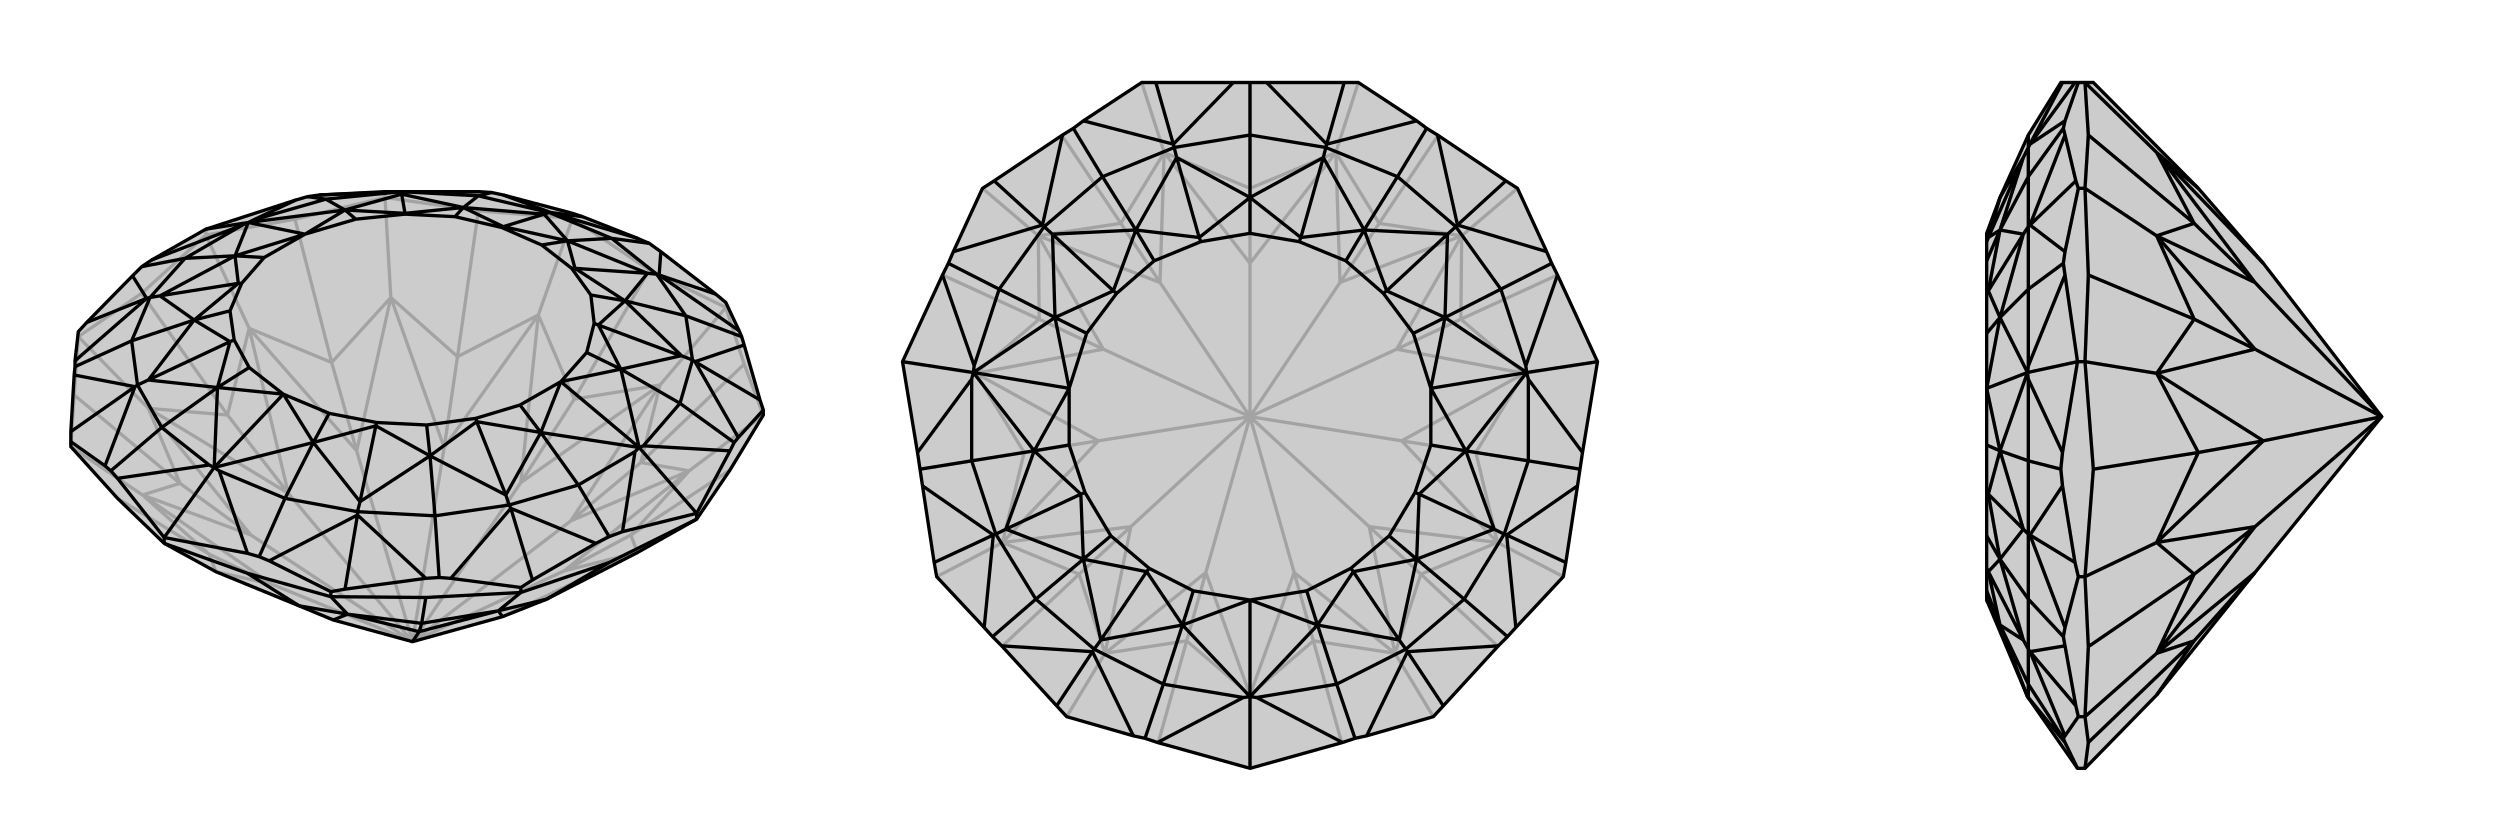 <svg xmlns="http://www.w3.org/2000/svg" viewBox="0 0 3000 1000">
    <g stroke="currentColor" stroke-width="4" fill="none" transform="translate(-5 -22)">
        <path fill="currentColor" stroke="none" fill-opacity=".2" d="M202,674L264,708L364,749L405,766L500,792L608,762L661,741L770,685L841,645L881,586L921,520L921,514L917,502L898,436L895,426L892,419L876,385L864,375L798,324L784,314L770,308L704,282L692,278L609,256L595,253L580,252L484,252L467,252L388,256L374,258L360,262L252,297L187,334L175,342L164,353L109,409L99,420L95,455L95,462L94,472L90,540L90,552L90,558L146,620z" />
<path stroke-opacity=".2" d="M146,620L256,687M90,558L176,616M94,496L221,602M99,426L183,512M175,374L278,520M252,304L304,416M359,285L403,457M467,259L474,379M579,275L554,450M692,284L651,400M784,346L694,501M876,391L797,484M898,459L774,577M921,520L832,587M881,586L762,664M175,374L99,426M175,374L252,304M784,346L692,284M784,346L876,391M90,558L94,496M94,496L99,426M99,426L99,420M252,304L359,285M359,285L467,259M252,304L252,297M467,259L579,275M579,275L692,284M692,284L692,278M467,259L467,252M876,391L898,459M898,459L921,520M876,391L876,385M256,687L264,708M256,687L176,616M256,687L331,723M221,602L176,616M221,602L183,512M221,602L306,664M278,520L183,512M278,520L304,416M278,520L351,614M403,457L304,416M403,457L474,379M403,457L433,563M554,450L474,379M554,450L651,400M554,450L538,559M694,501L651,400M694,501L797,484M694,501L630,601M774,577L797,484M774,577L832,587M774,577L690,647M762,664L832,587M762,664L770,685M762,664L682,707M264,708L331,723M264,708L405,766M176,616L331,723M176,616L306,664M331,723L500,792M183,512L306,664M183,512L351,614M306,664L500,792M304,416L351,614M304,416L433,563M351,614L500,792M474,379L433,563M474,379L538,559M500,792L433,563M651,400L538,559M651,400L630,601M500,792L538,559M630,601L797,484M797,484L690,647M500,792L630,601M690,647L832,587M832,587L682,707M500,792L690,647M682,707L770,685M770,685L608,762M500,792L682,707" />
<path d="M202,674L264,708L364,749L405,766L500,792L608,762L661,741L770,685L841,645L881,586L921,520L921,514L917,502L898,436L895,426L892,419L876,385L864,375L798,324L784,314L770,308L704,282L692,278L609,256L595,253L580,252L484,252L467,252L388,256L374,258L360,262L252,297L187,334L175,342L164,353L109,409L99,420L95,455L95,462L94,472L90,540L90,552L90,558L146,620z" />
<path d="M736,697L661,741M630,733L603,755M516,739L511,770M402,738L422,759M302,710L364,749M736,697L841,645M736,697L630,733M841,645L841,638M630,733L516,739M516,739L402,738M630,733L630,727M402,738L302,710M202,674L302,710M202,674L202,667M402,738L402,732M661,741L603,755M511,770L603,755M511,770L422,759M511,770L508,780M364,749L422,759M608,762L603,755M603,755L508,780M508,780L422,759M422,759L405,766M500,792L508,780M202,667L302,686M202,667L146,596M202,667L262,583M402,732L419,729M402,732L328,695M90,552L131,581M419,729L516,716M419,729L434,640M90,540L167,486M630,727L644,718M630,727L546,716M644,718L720,674M644,718L618,632M109,409L181,380M841,638L752,660M841,638L881,563M841,638L772,559M252,297L303,289M921,514L891,547M917,502L839,456M484,252L487,252M864,375L796,352M704,282L666,277M302,686L316,690M302,686L268,587M146,596L138,587M146,596L256,580M328,695L316,690M328,695L434,640M316,690L347,620M131,581L138,587M131,581L167,486M138,587L199,535M752,660L736,666M752,660L767,564M187,334L296,292M720,674L736,666M720,674L618,632M736,666L699,604M164,353L181,380M175,342L227,332M881,563L886,553M881,563L777,557M360,262L309,286M891,547L886,553M891,547L839,456M886,553L821,506M388,256L487,252M374,258L396,261M898,436L839,456M839,456L836,454M580,252L487,252M487,252L487,252M892,419L796,352M895,426L828,401M609,256L666,277M595,253L579,257M798,324L796,352M796,352L793,351M770,308L666,277M666,277L664,277M784,314L739,308M516,716L532,715M434,640L516,716M434,640L434,636M167,486L94,472M167,486L170,484M546,716L532,715M618,632L546,716M618,632L616,628M532,715L527,641M181,380L95,455M181,380L185,379M95,462L163,431M268,587L262,583M268,587L347,620M262,583L256,580M256,580L199,535M347,620L434,636M347,620L381,553M199,535L170,484M199,535L266,487M434,636L527,641M434,636L437,624M170,484L163,431M170,484L183,478M527,641L616,628M527,641L521,569M163,431L185,379M163,431L238,406M699,604L616,628M616,628L612,616M227,332L185,379M185,379L197,377M772,559L767,564M699,604L767,564M699,604L654,541M303,289L296,292M227,332L296,292M227,332L287,329M772,559L777,557M777,557L821,506M303,289L309,286M309,286L396,261M821,506L836,454M821,506L750,465M396,261L487,252M396,261L419,274M836,454L828,401M836,454L823,449M487,252L579,257M487,252L487,255M828,401L793,351M828,401L755,383M579,257L664,277M579,257L561,271M793,351L739,308M793,351L782,350M739,308L664,277M664,277L658,279M739,308L686,311M262,583L381,553M262,583L266,487M262,583L345,495M381,553L437,624M266,487L183,478M437,624L521,569M437,624L456,533M183,478L238,406M183,478L281,432M521,569L612,616M238,406L197,377M612,616L654,541M612,616L577,528M197,377L287,329M197,377L291,362M772,559L654,541M303,289L287,329M772,559L750,465M772,559L678,480M303,289L419,274M303,289L371,303M750,465L822,449M419,274L487,255M782,350L755,383M658,279L561,271M782,350L686,311M782,350L695,344M686,311L658,279M658,279L609,294M381,553L345,495M266,487L345,495M381,553L456,533M381,553L400,518M266,487L281,432M266,487L304,463M521,569L456,533M456,533L457,529M238,406L281,432M281,432L286,430M521,569L577,528M521,569L517,532M238,406L291,362M238,406L281,395M654,541L577,528M577,528L576,524M287,329L291,362M291,362L295,362M654,541L678,480M654,541L629,508M287,329L371,303M287,329L322,331M750,465L678,480M419,274L371,303M750,465L723,412M750,465L709,445M419,274L491,278M419,274L432,285M723,412L718,410M491,278L491,279M695,344L755,383M755,383L714,376M609,294L561,271M561,271L551,282M686,311L695,344M695,344L691,344M686,311L609,294M609,294L607,295M686,311L655,316M823,449L822,449M823,449L755,383M822,449L723,412M723,412L723,412M755,383L723,412M487,255L487,255M487,255L561,271M487,255L491,278M491,278L491,278M561,271L491,278M345,495L400,518M345,495L304,463M400,518L457,529M304,463L286,430M457,529L517,532M286,430L281,395M517,532L576,524M281,395L295,362M576,524L629,508M295,362L322,331M678,480L629,508M371,303L322,331M678,480L709,445M371,303L432,285M709,445L718,410M432,285L491,279M718,410L714,376M491,279L551,282M714,376L691,344M551,282L607,295M691,344L655,316M607,295L655,316" />
    </g>
    <g stroke="currentColor" stroke-width="4" fill="none" transform="translate(1000 0)">
        <path fill="currentColor" stroke="none" fill-opacity=".2" d="M611,891L626,886L640,883L720,860L732,847L798,775L809,764L819,753L876,692L879,675L893,583L896,563L899,543L917,434L869,330L862,316L856,302L821,226L807,217L725,162L712,154L700,145L630,99L613,99L520,99L500,99L480,99L387,99L370,99L300,145L288,154L275,162L193,217L179,226L144,302L138,316L131,330L83,434L101,543L104,563L107,583L121,675L124,692L181,753L191,764L202,775L268,847L280,860L360,883L374,886L389,891L500,922z" />
<path stroke-opacity=".2" d="M390,891L424,769M280,860L326,784M202,776L295,689M124,692L203,651M104,563L229,543M83,434L171,448M131,330L247,383M179,226L246,283M274,162L345,268M370,99L397,183M500,99L500,226M630,99L603,183M726,162L655,268M821,226L754,283M869,330L753,383M917,434L829,448M896,563L771,543M876,692L797,651M798,776L705,689M720,860L674,784M500,922L500,834M610,891L576,769M424,769L500,834M424,769L326,784M424,769L447,687M295,689L326,784M295,689L203,651M295,689L357,632M229,543L203,651M229,543L171,448M229,543L318,529M247,383L171,448M247,383L246,283M247,383L324,419M345,268L246,283M345,268L397,183M345,268L392,339M500,226L397,183M500,226L603,183M500,226L500,316M655,268L603,183M655,268L754,283M655,268L608,339M753,383L754,283M753,383L829,448M753,383L676,419M771,543L829,448M771,543L797,651M771,543L682,529M705,689L797,651M705,689L674,784M705,689L643,632M576,769L674,784M576,769L500,834M576,769L553,687M500,834L447,687M500,834L553,687M326,784L447,687M326,784L357,632M447,687L500,500M203,651L357,632M203,651L318,529M357,632L500,500M171,448L318,529M171,448L324,419M318,529L500,500M246,283L324,419M246,283L392,339M500,500L324,419M397,183L392,339M397,183L500,316M500,500L392,339M500,316L603,183M603,183L608,339M500,500L500,316M608,339L754,283M754,283L676,419M500,500L608,339M676,419L829,448M829,448L682,529M500,500L676,419M682,529L797,651M797,651L643,632M500,500L682,529M643,632L674,784M674,784L553,687M500,500L553,687M500,500L643,632" />
<path d="M611,891L626,886L640,883L720,860L732,847L798,775L809,764L819,753L876,692L879,675L893,583L896,563L899,543L917,434L869,330L862,316L856,302L821,226L807,217L725,162L712,154L700,145L630,99L613,99L520,99L500,99L480,99L387,99L370,99L300,145L288,154L275,162L193,217L179,226L144,302L138,316L131,330L83,434L101,543L104,563L107,583L121,675L124,692L181,753L191,764L202,775L268,847L280,860L360,883L374,886L389,891L500,922z" />
<path d="M500,922L500,836M732,847L689,782M268,847L311,782M879,675L808,642M121,675L192,642M917,434L832,447M83,434L168,447M807,217L749,270M193,217L251,270M613,99L592,173M387,99L408,173M611,891L508,837M389,891L492,837M640,883L689,782M626,886L604,821M360,883L311,782M374,886L396,821M899,543L834,455M101,543L166,455M893,583L808,642M896,563L834,553M107,583L192,642M104,563L166,553M869,330L831,439M131,330L169,439M856,302L749,270M862,316L801,347M144,302L251,270M138,316L199,347M725,162L749,270M749,270L747,272M275,162L251,270M251,270L253,272M700,145L592,173M712,154L677,212M300,145L408,173M288,154L323,212M520,99L592,173M592,173L591,177M480,99L408,173M408,173L409,177M500,99L500,162M689,782L798,775M689,782L687,779M311,782L202,775M311,782L313,779M808,642L819,753M808,642L805,641M809,764L757,719M192,642L181,753M192,642L195,641M191,764L243,719M508,837L500,836M508,837L604,821M500,836L492,837M492,837L396,821M604,821L687,779M604,821L581,750M396,821L313,779M396,821L419,750M687,779L757,719M687,779L679,768M313,779L243,719M313,779L321,768M757,719L805,641M757,719L700,671M243,719L195,641M243,719L300,671M834,553L805,641M805,641L793,635M166,553L195,641M195,641L207,635M832,447L834,455M834,553L834,455M834,553L759,541M168,447L166,455M166,553L166,455M166,553L241,541M832,447L831,439M831,439L801,347M168,447L169,439M169,439L199,347M801,347L747,272M801,347L734,381M199,347L253,272M199,347L266,381M747,272L677,212M747,272L737,281M253,272L323,212M253,272L263,281M677,212L591,177M677,212L637,276M323,212L409,177M323,212L363,276M591,177L500,162M591,177L588,189M500,162L409,177M409,177L412,189M500,162L500,237M500,836L581,750M500,836L419,750M500,836L500,720M581,750L679,768M419,750L321,768M679,768L700,671M679,768L624,686M321,768L300,671M321,768L376,686M700,671L793,635M300,671L207,635M793,635L759,541M793,635L703,593M207,635L241,541M207,635L297,593M832,447L759,541M168,447L241,541M832,447L734,381M832,447L717,466M168,447L266,381M168,447L283,466M734,381L737,281M266,381L263,281M588,189L637,276M412,189L363,276M588,189L500,237M588,189L561,285M500,237L412,189M412,189L439,285M581,750L500,720M419,750L500,720M581,750L624,686M581,750L568,709M419,750L376,686M419,750L432,709M700,671L624,686M624,686L621,682M300,671L376,686M376,686L379,682M700,671L703,593M700,671L667,643M300,671L297,593M300,671L333,643M759,541L703,593M703,593L698,591M241,541L297,593M297,593L302,591M759,541L717,466M759,541L717,534M241,541L283,466M241,541L283,534M734,381L717,466M266,381L283,466M734,381L664,349M734,381L696,400M266,381L336,349M266,381L304,400M664,349L660,352M336,349L340,352M561,285L637,276M637,276L615,313M439,285L363,276M363,276L385,313M500,237L561,285M561,285L559,290M500,237L439,285M439,285L441,290M500,237L500,280M737,281L737,281M737,281L637,276M737,281L664,349M664,349L664,349M637,276L664,349M263,281L263,281M263,281L363,276M263,281L336,349M336,349L336,349M363,276L336,349M500,720L568,709M500,720L432,709M568,709L621,682M432,709L379,682M621,682L667,643M379,682L333,643M667,643L698,591M333,643L302,591M698,591L717,534M302,591L283,534M717,466L717,534M283,466L283,534M717,466L696,400M283,466L304,400M696,400L660,352M304,400L340,352M660,352L615,313M340,352L385,313M615,313L559,290M385,313L441,290M559,290L500,280M441,290L500,280" />
    </g>
    <g stroke="currentColor" stroke-width="4" fill="none" transform="translate(2000 0)">
        <path fill="currentColor" stroke="none" fill-opacity=".2" d="M502,99L494,99L490,99L475,99L473,99L434,162L400,237L384,280L384,290L384,313L384,352L384,400L384,466L384,534L384,591L384,643L384,682L384,709L384,720L433,836L493,922L502,922L588,834L706,687L858,500L716,316L638,226L512,99z" />
<path stroke-opacity=".2" d="M506,891L633,769M502,860L588,784M506,776L633,689M502,692L588,651M512,563L638,543M502,434L588,448M506,330L633,383M502,226L588,283M506,162L633,268M502,99L588,183M512,563L502,692M512,563L502,434M506,891L502,922M506,891L502,860M502,860L506,776M506,776L502,692M502,692L494,692M502,860L494,860M502,434L506,330M506,330L502,226M502,434L493,434M502,226L506,162M506,162L502,99M502,226L494,226M633,769L588,834M633,769L588,784M633,769L706,687M633,689L588,784M633,689L588,651M633,689L706,632M638,543L588,651M638,543L588,448M638,543L716,529M633,383L588,448M633,383L588,283M633,383L706,419M633,268L588,283M633,268L588,183M633,268L706,339M638,226L588,183M588,784L706,687M588,784L706,632M588,651L706,632M588,651L716,529M706,632L858,500M588,448L716,529M588,448L706,419M716,529L858,500M588,283L706,419M588,283L706,339M858,500L706,419M588,183L706,339M588,183L716,316M858,500L706,339M493,922L478,891M494,860L478,883M494,860L491,847M491,847L478,775M491,847L436,782M494,692L490,675M494,692L478,753M490,675L475,583M490,675L436,642M493,434L475,543M493,434L478,330M493,434L433,447M494,226L478,302M494,226L491,217M491,217L478,162M491,217L436,270M494,99L478,145M490,99L436,173M478,891L476,886M478,891L434,837M478,883L476,886M478,883L436,782M476,886L434,821M475,543L473,563M475,543L434,455M475,583L473,563M475,583L436,642M473,563L434,553M478,330L476,316M478,330L434,439M478,302L476,316M478,302L436,270M476,316L434,347M478,162L476,154M478,162L436,270M436,270L434,272M478,145L476,154M478,145L436,173M476,154L434,212M475,99L436,173M436,173L434,177M478,775L476,764M436,782L478,775M436,782L434,779M478,753L476,764M436,642L478,753M436,642L434,641M476,764L434,719M433,836L434,837M434,837L434,821M434,821L434,779M434,821L400,750M434,779L434,719M434,779L428,768M434,719L434,641M434,719L400,671M434,553L434,641M434,641L428,635M433,447L434,455M434,553L434,455M434,553L400,541M433,447L434,439M434,439L434,347M434,347L434,272M434,347L400,381M434,272L434,212M434,272L428,281M434,212L434,177M434,212L400,276M434,162L434,177M434,177L428,189M433,836L400,750M400,750L428,768M428,768L400,671M428,768L386,686M400,671L428,635M428,635L400,541M428,635L386,593M433,447L400,541M433,447L400,381M433,447L384,466M400,381L428,281M428,189L400,276M400,237L428,189M428,189L386,285M400,750L384,720M400,750L386,686M400,750L384,709M400,671L386,686M386,686L384,682M400,671L386,593M400,671L384,643M400,541L386,593M386,593L384,591M400,541L384,466M400,541L384,534M400,381L384,466M400,381L386,349M400,381L384,400M386,349L384,352M386,285L400,276M400,276L384,313M400,237L386,285M386,285L384,290M428,281L428,281M428,281L400,276M428,281L386,349M386,349L386,349M400,276L386,349" />
<path d="M502,99L494,99L490,99L475,99L473,99L434,162L400,237L384,280L384,290L384,313L384,352L384,400L384,466L384,534L384,591L384,643L384,682L384,709L384,720L433,836L493,922L502,922L588,834L706,687L858,500L716,316L638,226L512,99z" />
<path d="M502,99L588,183M506,162L633,268M502,226L588,283M506,330L633,383M502,434L588,448M512,563L638,543M502,692L588,651M506,776L633,689M502,860L588,784M506,891L633,769M512,563L502,434M512,563L502,692M502,99L506,162M506,162L502,226M502,226L506,330M506,330L502,434M502,434L493,434M502,226L494,226M502,692L506,776M506,776L502,860M502,692L494,692M502,860L506,891M502,922L506,891M502,860L494,860M638,226L588,183M633,268L588,183M633,268L588,283M633,268L706,339M633,383L588,283M633,383L588,448M633,383L706,419M638,543L588,448M638,543L588,651M638,543L716,529M633,689L588,651M633,689L588,784M633,689L706,632M633,769L588,784M633,769L588,834M633,769L706,687M716,316L588,183M588,183L706,339M706,339L588,283M588,283L706,419M858,500L706,339M706,419L588,448M588,448L716,529M858,500L706,419M716,529L588,651M588,651L706,632M858,500L716,529M706,632L588,784M588,784L706,687M858,500L706,632M493,922L478,891M494,860L491,847M494,860L478,883M491,847L478,775M491,847L436,782M494,692L490,675M494,692L478,753M490,675L475,583M490,675L436,642M493,434L475,543M493,434L478,330M493,434L433,447M494,226L491,217M494,226L478,302M491,217L478,162M491,217L436,270M494,99L478,145M490,99L436,173M478,891L476,886M478,891L434,837M478,883L476,886M478,883L436,782M476,886L434,821M475,543L473,563M475,543L434,455M475,583L473,563M475,583L436,642M473,563L434,553M478,330L476,316M478,330L434,439M478,302L476,316M478,302L436,270M476,316L434,347M478,162L476,154M478,162L436,270M436,270L434,272M478,145L476,154M478,145L436,173M476,154L434,212M475,99L436,173M436,173L434,177M478,775L476,764M436,782L478,775M436,782L434,779M478,753L476,764M436,642L478,753M436,642L434,641M476,764L434,719M434,837L433,836M434,837L434,821M434,821L434,779M434,821L400,750M434,779L434,719M434,779L428,768M434,719L434,641M434,719L400,671M434,553L434,641M434,641L428,635M433,447L434,455M434,553L434,455M434,553L400,541M433,447L434,439M434,439L434,347M434,347L434,272M434,347L400,381M434,272L434,212M434,272L428,281M434,212L434,177M434,212L400,276M434,177L434,162M434,177L428,189M433,836L400,750M400,750L428,768M428,768L400,671M428,768L386,686M400,671L428,635M428,635L400,541M428,635L386,593M433,447L400,541M433,447L400,381M433,447L384,466M400,381L428,281M428,189L400,276M428,189L400,237M428,189L386,285M400,750L384,720M400,750L386,686M400,750L384,709M400,671L386,686M386,686L384,682M400,671L386,593M400,671L384,643M400,541L386,593M386,593L384,591M400,541L384,466M400,541L384,534M400,381L384,466M400,381L386,349M400,381L384,400M386,349L384,352M386,285L400,276M400,276L384,313M400,237L386,285M386,285L384,290M428,281L428,281M428,281L400,276M428,281L386,349M386,349L386,349M400,276L386,349" />
    </g>
</svg>